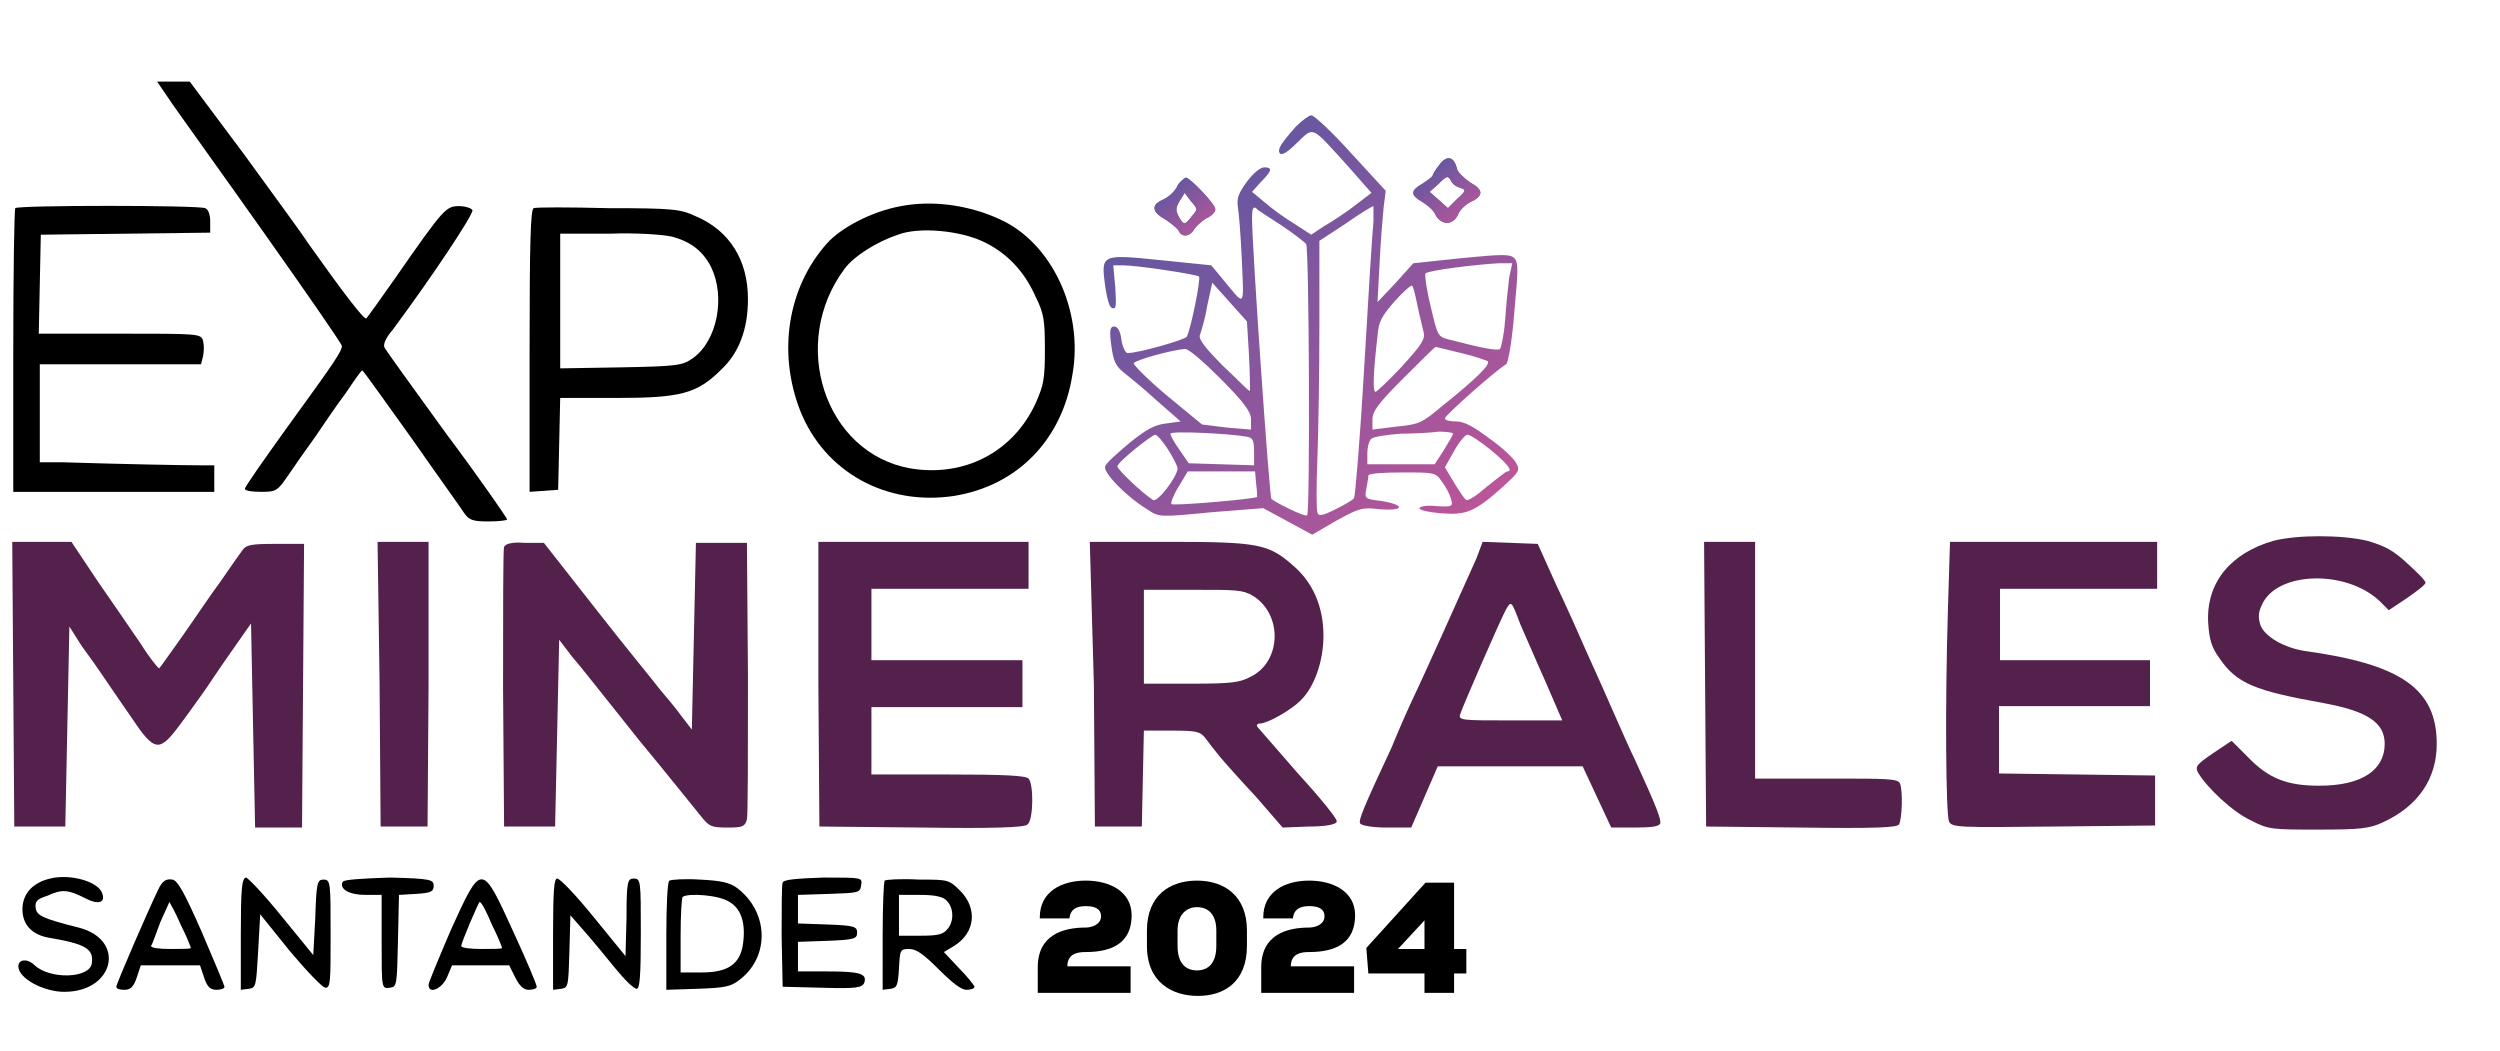 <svg xmlns="http://www.w3.org/2000/svg" xmlns:xlink="http://www.w3.org/1999/xlink" id="Capa_1" x="0px" y="0px" viewBox="0 0 245 103" style="enable-background:new 0 0 245 103;" xml:space="preserve"><style type="text/css">	.st0{fill:url(#SVGID_1_);}	.st1{fill:#4B54A0;}	.st2{fill:url(#SVGID_00000163036998034680242250000000515961832340679099_);}	.st3{fill:url(#SVGID_00000135671217203084033850000006688403199814712499_);}	.st4{fill:#53214B;}</style><path d="M16.9,10.2c0.9,1.3,5,7,9.1,12.8s7.5,10.7,7.5,10.9c0,0.5-0.5,1.3-5.3,7.9C25.9,45,24,47.7,24,47.9c0,0.2,0.7,0.3,1.6,0.3 c1.5,0,1.6-0.1,2.7-1.7c0.6-0.9,1.8-2.6,2.6-3.7c0.8-1.2,2.1-3.1,3-4.3c0.8-1.2,1.5-2.2,1.6-2.2s2.2,3,4.8,6.6 c2.5,3.6,4.9,6.9,5.2,7.4c0.5,0.7,0.9,0.8,2.4,0.8c1,0,1.8-0.1,1.8-0.2c0-0.1-2.6-3.9-5.9-8.3c-3.2-4.4-6-8.3-6.1-8.5 c-0.2-0.3,0.1-1,0.8-1.8c4-5.4,7.9-11.3,7.8-11.7c-0.1-0.2-0.7-0.4-1.3-0.4c-1.3,0-1.5,0.2-6.3,7.1c-1.4,2-2.7,3.8-2.8,3.9 c-0.2,0.2-2.4-2.7-5.8-7.5c-0.5-0.8-3.3-4.6-6.2-8.6L18.6,8H17h-1.6L16.9,10.2z"></path><linearGradient id="SVGID_1_" gradientUnits="userSpaceOnUse" x1="142.426" y1="790.293" x2="109.51" y2="751.579" gradientTransform="matrix(1 0 0 1 0 -738)">	<stop offset="0" style="stop-color:#BB5599"></stop>	<stop offset="1" style="stop-color:#5358A2"></stop></linearGradient><path class="st0" d="M127,12.4c-1.5,1.7-1.8,2.2-1.6,2.6c0.2,0.3,0.8-0.1,1.7-1c1.7-1.6,1.3-1.8,5.1,2.4l2.2,2.5l-1.7,1.3 c-0.9,0.7-2.3,1.6-3,2l-1.2,0.8l-1.7-1.1c-1-0.6-2.2-1.5-2.9-2.1l-1.2-1l0.9-1c1.1-1.1,1.1-1.4,0.3-1.4c-0.4,0-1.1,0.6-1.7,1.4 c-0.8,1.1-1,1.6-0.9,2.4c0.1,0.5,0.3,2.9,0.4,5.3c0.2,4.8,0.4,4.6-2,1.7l-1-1.2l-4.9-0.5c-5.9-0.6-5.9-0.6-5.5,2.5 c0.2,1.3,0.4,2.1,0.7,2.2c0.4,0.1,0.4-0.2,0.3-2l-0.2-2.2h0.9c1.5,0,7.3,0.9,7.5,1.1s-0.8,5.2-1.2,5.9c-0.2,0.3-4.7,1.6-5.8,1.6 c-0.2,0-0.5-0.6-0.6-1.3c-0.1-0.9-0.4-1.3-0.7-1.3c-0.4,0-0.5,0.3-0.3,1.8s0.4,2,1.1,2.6c0.5,0.4,2,1.6,3.3,2.8l2.4,2.1l-1.4,0.2 c-1.1,0.1-2,0.6-3.6,1.9c-1.2,1-2.3,2-2.4,2.3c-0.2,0.6,2,2.9,4.1,4.2c1.2,0.8,1.2,0.8,6.3,0.3l5.1-0.4l2.4,1.3l2.4,1.3L131,51 c2.2-1.2,2.5-1.3,4.2-1.1c2.4,0.2,2.6-0.4,0.2-0.8c-1.6-0.2-1.7-0.2-1.5-1.2c0.1-0.5,0.2-1.1,0.2-1.3s1.5-0.3,3.3-0.3 c3.2,0,3.3,0,3.9,0.9c0.4,0.5,0.8,1.3,0.9,1.7c0.2,0.7,0.2,0.8-1.4,0.7c-0.9-0.1-1.6,0-1.7,0.2c0,0.2,0.9,0.4,2.1,0.5 c2.5,0.2,3.3-0.1,6.2-2.7c1.4-1.3,1.6-1.5,1.2-2.2c-0.2-0.4-1.3-1.5-2.6-2.4c-1.6-1.2-2.5-1.7-3.3-1.7c-0.6,0-1.1-0.1-1.1-0.3 c0-0.3,5.1-4.8,6-5.3c0.2-0.1,0.6-2.4,0.8-5.1c0.4-4.2,0.4-4.9,0-5.3c-0.4-0.4-1.1-0.4-5.2,0l-4.7,0.5l-1.7,1.9l-1.8,1.9l0.2-3.8 c0.1-2.1,0.3-4.5,0.4-5.5l0.2-1.6l-3.4-3.7c-1.8-2-3.6-3.7-3.9-3.7C128.3,11.3,127.6,11.8,127,12.4z M125.6,22.1 c1.2,0.8,2.2,1.6,2.4,1.8c0.3,0.4,0.4,26.4,0.1,26.6c-0.2,0.2-3-1.2-3.5-1.6c-0.2-0.2-1.9-24.7-1.9-27.5c0-0.9,0.1-1.2,0.4-1 C123.2,20.6,124.4,21.3,125.6,22.1z M134.6,21.7c-0.1,0.9-0.5,7.2-0.9,14.2s-0.9,12.8-1,12.9c-0.1,0.2-1,0.7-1.8,1.1 c-1.4,0.7-1.7,0.7-1.8,0.3c-0.1-0.3-0.1-2.6,0-5.1c0.1-2.6,0.2-8.5,0.2-13.1v-8.4l2.6-1.7c1.4-1,2.6-1.7,2.7-1.7 C134.6,20.2,134.6,20.9,134.6,21.7z M147.9,27.2c-0.1,0.8-0.3,2.7-0.4,4.2c-0.1,1.4-0.4,2.7-0.5,2.8c-0.3,0.2-1.8-0.1-4.9-0.9 c-1.2-0.3-1.2-0.3-1.9-3.3c-0.4-1.6-0.6-3.1-0.5-3.2c0.2-0.3,5.1-0.9,7.2-1h1.3L147.9,27.2z M122.4,34.8c0.1,1.8,0.1,3.4,0.1,3.5 c-0.1,0.1-1.2-1.1-2.6-2.4c-1.8-1.8-2.5-2.7-2.3-3.1c0.1-0.3,0.5-1.5,0.7-2.8l0.5-2.3l1.7,1.9l1.7,1.9L122.4,34.8z M138.9,29.9 c0.2,1,0.5,2.1,0.6,2.6c0.2,0.7-0.1,1.2-2.1,3.4c-1.3,1.4-2.5,2.5-2.6,2.5c-0.3,0-0.2-2.1,0.2-5.5c0.1-1.4,0.4-1.9,1.7-3.4 c0.8-0.9,1.6-1.6,1.7-1.5C138.5,28.1,138.7,28.9,138.9,29.9z M119.6,37.1c2.4,2.4,3,3.3,3,4v1l-2.4-0.2l-2.4-0.3l-3.4-2.8 c-1.8-1.5-3.3-3-3.3-3.2c0.1-0.3,3.7-1.3,5-1.4C116.4,34.1,117.9,35.4,119.6,37.1z M143.2,34.6c1.3,0.3,2.4,0.7,2.6,0.8 c0.3,0.3-1.1,1.7-4.6,4.5c-1.8,1.5-2.1,1.7-4.3,1.9l-2.4,0.3v-1c0-0.8,0.6-1.6,3-4c1.7-1.7,3.1-3.1,3.2-3.1S141.9,34.3,143.2,34.6z  M122.2,42.8c0.6,0.1,0.7,0.4,0.7,1.5v1.3l-3.2-0.1l-3.2-0.1l-0.9-1.3c-0.5-0.7-0.9-1.4-0.9-1.6C114.7,42.2,120.7,42.5,122.2,42.8z  M142.4,42.5c0,0.1-0.4,0.8-0.9,1.6l-0.9,1.4h-3.3H134v-1.1c0-0.6,0.2-1.3,0.4-1.4c0.2-0.2,1.5-0.4,2.9-0.5c1.3,0,3-0.1,3.7-0.2 C141.8,42.3,142.4,42.4,142.4,42.5z M114.5,44.1c0.5,0.8,0.9,1.6,0.9,1.8c0,0.8-2,3.4-2.4,3.1c-1.1-0.7-3.5-3-3.5-3.3 c0.1-0.5,3.3-3,3.7-3.1C113.4,42.6,114,43.3,114.5,44.1z M146.1,44.1c1.7,1.4,2.2,2.1,1.6,2.1c-0.1,0-1,0.7-2,1.5 c-0.9,0.8-1.8,1.4-2,1.3c-0.2-0.1-0.7-0.9-1.2-1.7l-0.9-1.5l0.9-1.6c0.5-0.9,1.1-1.6,1.3-1.6C144.1,42.6,145.1,43.3,146.1,44.1z  M123.1,47.4c0.1,0.7,0.1,1.3,0.1,1.3c-0.2,0.2-8.2,0.9-8.4,0.7c-0.1-0.1,0.2-0.9,0.7-1.7l0.9-1.5h3.3h3.3L123.1,47.4z"></path><path class="st1" d="M141.1,16.1c-0.4,0.5-0.7,1-0.7,1.1s-0.5,0.5-1,0.8c-1.2,0.7-1.2,1.1,0,1.8c0.5,0.3,1.2,0.9,1.3,1.3 c0.6,1,1.7,1,2.2-0.1c0.2-0.5,0.8-1,1.2-1.2c1.3-0.6,1.3-1.2,0-1.9c-0.6-0.4-1.2-1-1.3-1.3C142.5,15.3,141.8,15.2,141.1,16.1z  M143.1,18.4c0.6,0.2,0.6,0.3-0.3,1.1l-0.9,0.9l-0.9-0.8l-0.9-0.8L141,18c0.8-0.8,0.9-0.8,1.2-0.3C142.3,18,142.7,18.3,143.1,18.4z"></path><linearGradient id="SVGID_00000087408989650239754640000016124403194257190786_" gradientUnits="userSpaceOnUse" x1="144.129" y1="759.794" x2="139.088" y2="753.515" gradientTransform="matrix(1 0 0 1 0 -738)">	<stop offset="0" style="stop-color:#BB5599"></stop>	<stop offset="1" style="stop-color:#5358A2"></stop></linearGradient><path style="fill:url(#SVGID_00000087408989650239754640000016124403194257190786_);" d="M141.1,16.1c-0.4,0.5-0.7,1-0.7,1.1 s-0.5,0.5-1,0.8c-1.2,0.7-1.2,1.1,0,1.8c0.5,0.3,1.2,0.9,1.3,1.3c0.6,1,1.7,1,2.2-0.1c0.2-0.5,0.8-1,1.2-1.2c1.3-0.6,1.3-1.2,0-1.9 c-0.6-0.4-1.2-1-1.3-1.3C142.5,15.3,141.8,15.2,141.1,16.1z M143.1,18.4c0.6,0.2,0.6,0.3-0.3,1.1l-0.9,0.9l-0.9-0.8l-0.9-0.8L141,18 c0.8-0.8,0.9-0.8,1.2-0.3C142.3,18,142.7,18.3,143.1,18.4z"></path><path class="st1" d="M115.3,18.4c-0.3,0.5-0.9,1-1.4,1.2c-1.1,0.5-1,1.2,0.3,1.9c0.6,0.4,1.2,0.9,1.3,1.1c0.3,0.7,1.1,0.6,1.5-0.1 c0.2-0.3,0.7-0.8,1.2-1.1c0.5-0.2,0.9-0.6,0.9-0.9c0-0.5-2.5-3.1-2.9-3.1C115.9,17.6,115.5,17.9,115.3,18.4z M116.8,21.2 c-0.7,0.9-0.8,0.9-1.3,0c-0.3-0.6-0.3-0.8,0.1-1.5l0.5-0.8l0.6,0.8C117.4,20.5,117.4,20.5,116.8,21.2z"></path><linearGradient id="SVGID_00000102537503052930275180000002241080906756548779_" gradientUnits="userSpaceOnUse" x1="118.209" y1="761.056" x2="113.761" y2="755.512" gradientTransform="matrix(1 0 0 1 0 -738)">	<stop offset="0" style="stop-color:#BB5599"></stop>	<stop offset="1" style="stop-color:#5358A2"></stop></linearGradient><path style="fill:url(#SVGID_00000102537503052930275180000002241080906756548779_);" d="M115.3,18.4c-0.3,0.5-0.9,1-1.4,1.2 c-1.1,0.5-1,1.2,0.3,1.9c0.6,0.4,1.2,0.9,1.3,1.1c0.3,0.7,1.1,0.6,1.5-0.1c0.2-0.3,0.7-0.8,1.2-1.1c0.5-0.2,0.9-0.6,0.9-0.9 c0-0.5-2.5-3.1-2.9-3.1C115.9,17.6,115.5,17.9,115.3,18.4z M116.8,21.2c-0.7,0.9-0.8,0.9-1.3,0c-0.3-0.6-0.3-0.8,0.1-1.5l0.5-0.8 l0.6,0.8C117.4,20.5,117.4,20.5,116.8,21.2z"></path><path d="M88.3,20.2c-2.8,0.5-5.9,2.1-7.3,3.7c-3.8,4.3-4.8,10.6-2.6,16.3c2.4,6.1,8.5,9.4,15.1,8.4c6.2-1,10.6-5.5,11.6-11.9 c1.1-6.2-2-12.9-7.1-15.2C95,20.1,91.4,19.6,88.3,20.2z M96.4,23.7c2.3,1.1,4,2.9,5.1,5.4c0.8,1.6,0.9,2.3,0.9,5.1 c0,2.9-0.1,3.5-0.9,5.3c-2.2,4.8-7,7.3-12.3,6.4c-8.4-1.5-11.9-12.3-6.4-19.6c0.9-1.2,3.1-2.6,5.2-3.3 C90.1,22.2,94.1,22.6,96.4,23.7z"></path><path d="M1.5,20.4c-0.1,0.1-0.2,6.4-0.2,14v13.8h9.9H21v-1.3v-1.3h-1.5c-1.4,0-7.1-0.1-13.5-0.3H3.9v-4.8v-4.8h7.9h7.9l0.2-0.8 c0.1-0.5,0.1-1.1,0-1.5c-0.2-0.7-0.4-0.7-8.1-0.7h-8l0.1-4.9L4,23l8.3-0.1l8.3-0.1v-1.1c0-0.7-0.2-1.2-0.5-1.3 C19.4,20.1,1.7,20.1,1.5,20.4z"></path><path d="M52.3,20.4c-0.3,0.1-0.4,3.3-0.4,14v13.8l1.4-0.1l1.4-0.1l0.1-4.5l0.1-4.5h5.4c6.4,0,8-0.4,10.4-2.8 c1.7-1.6,2.6-3.9,2.6-6.9c0-3.8-1.8-6.7-5.1-8.1c-1.5-0.7-2.2-0.8-8.6-0.8C55.8,20.3,52.5,20.3,52.3,20.4z M65.9,23.2 c1.8,0.5,3,1.4,3.8,3c1.4,2.9,0.6,7.2-1.8,8.9c-1,0.7-1.4,0.8-7,0.9l-6,0.1v-6.6v-6.6h4.9C62.4,22.8,65.1,23,65.9,23.2z"></path><path class="st4" d="M222.8,53c-4.2,1.2-6.6,4.1-6.4,8c0.1,1.6,0.3,2.4,1.1,3.5c1.7,2.5,3.5,3.2,10.2,4.4c4.3,0.8,6,1.9,6,4 c0,2.6-2.3,4.1-6.4,4.1c-3.2,0-5-0.7-7.1-2.9l-1.5-1.5l-1.8,1.2c-1.6,1.1-1.8,1.3-1.5,1.9c0.8,1.4,3.4,3.9,5.2,4.7 c1.7,0.9,2.1,0.9,6.6,0.9c4.1,0,5-0.1,6.3-0.7c3.5-1.6,5.3-4.3,5.3-7.7c0-5.4-3.5-7.8-12.9-9.1c-2-0.3-4-1.4-4.4-2.6 c-0.2-0.7-0.2-1.2,0.2-2c1.5-3.2,8.2-3.4,11.5-0.3l0.9,0.9l1.8-1.2c1-0.7,1.8-1.3,1.8-1.5s-0.8-1-1.8-1.9c-1.4-1.3-2.2-1.7-3.9-2.2 C229.5,52.4,225.1,52.4,222.8,53z"></path><path class="st4" d="M1.3,67.1L1.4,81h2.5h2.5l0.2-9.8l0.2-9.8L8,63.3c1.7,2.3,2.3,3.3,4.8,6.9c2.4,3.6,2.8,3.6,5,0.6 c0.9-1.2,1.8-2.5,2.1-2.9c0.3-0.4,1.4-2.1,2.6-3.8l2.1-3l0.2,10l0.2,10h2.3h2.3l0.1-13.9l0.1-13.9H27c-2.5,0-2.9,0.1-3.3,0.7 c-0.3,0.4-1.2,1.7-2.1,3c-0.9,1.2-2.5,3.6-3.7,5.3s-2.2,3.1-2.3,3.2c-0.1,0-1-1.1-1.8-2.4C12.9,61.8,11,59,9.6,57L7,53.1H4.1H1.2 L1.3,67.1z"></path><path class="st4" d="M37.2,67.1L37.3,81h2.3h2.3L42,67.1v-14h-2.5H37L37.2,67.1z"></path><path class="st4" d="M49.4,53.6c-0.1,0.2-0.1,6.5-0.1,13.9L49.4,81h2.5h2.5l0.2-9.1l0.2-9.2l1.3,1.7c0.8,0.9,3.7,4.6,6.5,8.1 c2.9,3.5,5.6,6.9,6.1,7.5c0.8,1,1,1.1,2.6,1.1c1.5,0,1.7-0.1,1.9-0.8c0.1-0.4,0.1-6.7,0.1-13.9l-0.1-13.2h-2.5h-2.5L68,62.4 l-0.2,9.1l-1-1.3c-0.5-0.7-1.5-1.9-2.1-2.6c-0.6-0.8-3.5-4.3-6.3-7.9l-5.1-6.5h-1.9C50.2,53.1,49.5,53.3,49.4,53.6z"></path><path class="st4" d="M80.2,67.1L80.3,81l10,0.1c7.1,0.1,10.1,0,10.4-0.3c0.6-0.5,0.6-4,0.1-4.5c-0.3-0.3-2.5-0.4-7.9-0.4h-7.5v-3.3 v-3.3h7.4h7.4V67v-2.3h-7.4h-7.4v-3.5v-3.5h7.7h7.7v-2.3v-2.3H90.5H80.2V67.1z"></path><path class="st4" d="M107.2,67.1l0.1,13.9h2.3h2.3l0.1-4.7l0.1-4.7h2.7c2.5,0,2.8,0.1,3.3,0.7c0.3,0.4,0.9,1.2,1.4,1.8 c0.5,0.6,2.1,2.4,3.6,4l2.6,3l2.6-0.1c1.6,0,2.7-0.2,2.7-0.5c0.1-0.2-1.6-2.3-3.8-4.7c-2.1-2.4-3.9-4.5-4-4.6 c-0.1-0.2,0.1-0.3,0.3-0.3c0.7,0,3-1.3,3.9-2.2c1.4-1.3,2.3-3.9,2.3-6.4c0-2.8-1-5.2-3-6.9c-2.4-2.1-3.4-2.3-12.2-2.3h-7.7 L107.2,67.1z M122.8,58.4c2.9,1.8,2.8,6.4-0.2,7.9c-1.1,0.6-1.9,0.7-5.9,0.7h-4.6v-4.6v-4.6h4.8C121.2,57.8,121.8,57.8,122.8,58.4z"></path><path class="st4" d="M144.7,54.7c-1.4,3.1-5,11.2-6.3,13.9c-0.7,1.5-1.6,3.6-2,4.6c-2.8,6-3.3,7.2-3.1,7.5c0.1,0.2,1.2,0.4,2.6,0.4 h2.4l1.3-3l1.3-3h7.1h7.1l1.4,3l1.4,3h2.3c1.6,0,2.4-0.1,2.5-0.4c0.1-0.4-0.3-1.5-2.5-6.3c-0.8-1.6-2.7-6.1-4.8-10.7 c-0.6-1.4-1.9-4.3-2.9-6.4l-1.8-4l-2.7-0.1l-2.7-0.1L144.7,54.7z M149,61.2c0.5,1.1,1.6,3.7,2.5,5.7l1.6,3.7H148 c-4.7,0-5.1,0-4.9-0.6c0.2-0.7,4-9.4,4.5-10.3C148.1,58.9,148.1,58.8,149,61.2z"></path><path class="st4" d="M167.1,67.1l0.1,13.9l9.3,0.1c7.3,0.1,9.4,0,9.6-0.3c0.3-0.5,0.4-3.3,0.1-4c-0.2-0.5-1.1-0.5-7.2-0.5h-7V64.7 V53.1h-2.5H167L167.1,67.1z"></path><path class="st4" d="M190.9,59.6c-0.3,9.7-0.2,20.2,0.1,20.9c0.3,0.6,0.9,0.6,10.3,0.5l9.9-0.1v-2.5V76l-7.6-0.1l-7.7-0.1v-3.3v-3.3 h7.4h7.4V67v-2.3h-7.4H196v-3.5v-3.5h7.7h7.7v-2.3v-2.3h-10.1h-10.2L190.9,59.6z"></path><path d="M4.9,86.1c-1.7,0.4-2.7,1.5-2.7,3s0.9,2.5,2.6,2.8C8.4,92.5,9.2,93,9,94.4c-0.2,1.5-4.1,1.6-5.6,0.2 c-0.7-0.7-1.6-0.6-1.6,0.1c0,1.2,2.5,2.5,4.5,2.5c4.9,0,6.1-5.1,1.4-6.3C4.1,90,3.6,89.7,3.5,89c-0.1-0.6,0.1-0.9,1.1-1.2 c1.5-0.7,2.1-0.6,3.7,0.2c1.3,0.7,2.1,0.5,1.7-0.5C9.6,86.4,6.9,85.6,4.9,86.1z"></path><path d="M15.5,87.2c-0.8,1.6-4.1,9.2-4.1,9.5c0,0.2,0.3,0.3,0.8,0.3c0.6,0,0.9-0.3,1.2-1.2l0.4-1.2h2.9h2.9l0.4,1.2 c0.3,0.9,0.6,1.2,1.2,1.2c0.4,0,0.8-0.1,0.8-0.3c0-0.1-1-2.5-2.2-5.3c-1.8-4.1-2.4-5.1-2.9-5.2C16.3,86.1,15.9,86.3,15.5,87.2z  M17.7,90.6c0.6,1.2,1,2.2,1,2.3s-0.9,0.1-2,0.1s-1.9-0.1-1.9-0.3c0.1-0.1,0.5-1.2,0.9-2.3c0.5-1.1,0.9-2,0.9-2S17.2,89.4,17.7,90.6 z"></path><path d="M23.6,91.6V97l0.8-0.1c0.7-0.1,0.7-0.3,0.9-3.7l0.2-3.6l2.9,3.6c1.6,1.9,3.2,3.6,3.5,3.6c0.5,0,0.5-0.7,0.5-5.3 c0-5,0-5.3-0.7-5.3c-0.6,0-0.7,0.3-0.8,3.7l-0.2,3.7l-3.1-3.8c-1.7-2.1-3.3-3.8-3.5-3.8C23.7,86.1,23.6,87.1,23.6,91.6z"></path><path d="M33.6,86.4c-0.4,0.7,0.6,1.3,2.2,1.3h1.6v4.6c0,4.6,0,4.6,0.8,4.5c0.7-0.1,0.7-0.2,0.8-4.6l0.1-4.5l1.7-0.1 c1.4-0.1,1.7-0.2,1.7-0.8c0-0.6-0.3-0.7-4.3-0.8C35.3,86.1,33.8,86.2,33.6,86.4z"></path><path d="M44.2,91.1C43,93.9,42,96.3,42,96.5c0,1,1.3,0.4,1.8-0.7l0.5-1.2h2.8h2.8l0.6,1.2c0.4,0.8,0.8,1.2,1.3,1.2 c0.4,0,0.8-0.1,0.8-0.3c0-0.2-1-2.6-2.3-5.4C47.2,84.5,47.2,84.5,44.2,91.1z M48.2,90.6c0.6,1.2,1,2.2,1,2.3s-0.9,0.1-2,0.1 s-2-0.1-2-0.3c0-0.3,1.7-4.3,1.8-4.3C47.2,88.4,47.7,89.4,48.2,90.6z"></path><path d="M54.2,91.6V97l0.8-0.1c0.7-0.1,0.7-0.3,0.8-3.6l0.1-3.6l1.4,1.6c0.8,0.9,2.1,2.5,3,3.6s1.8,2,2.1,2s0.4-1.3,0.4-5.4 c0-5.2,0-5.4-0.7-5.4c-0.6,0-0.7,0.3-0.7,3.8l-0.1,3.8l-3.1-3.8c-1.7-2.1-3.3-3.8-3.6-3.8C54.3,86.1,54.2,87.3,54.2,91.6z"></path><path d="M65.6,86.3c-0.2,0.1-0.3,2.6-0.3,5.5V97l3.1-0.1c2.7-0.1,3.2-0.2,4.1-0.9c3-2.3,2.8-6.7-0.3-9c-0.7-0.5-1.5-0.7-3.6-0.8 C67.1,86.1,65.8,86.2,65.6,86.3z M71.5,88.4c1.2,0.7,1.6,2.2,1.3,4.2c-0.3,1.9-1.5,2.7-4,2.7h-2.1v-3.6c0-2,0.1-3.7,0.2-3.8 C67.4,87.5,70.5,87.7,71.5,88.4z"></path><path d="M76.7,86.5c-0.1,0.2-0.1,2.6-0.1,5.3l0.1,4.9l3.9,0.1c3.3,0.1,3.9,0,4.1-0.5c0.3-0.9-0.5-1.1-3.6-1.1h-2.9v-1.5v-1.4 l2.9-0.1c2.6-0.1,2.9-0.2,2.9-0.8s-0.3-0.7-2.9-0.8l-2.9-0.1v-1.4v-1.4l3.1-0.1c2.9-0.1,3-0.1,3.1-0.9c0.1-0.7,0.1-0.7-3.7-0.7 C77.9,86.1,76.8,86.2,76.7,86.5z"></path><path d="M86.7,86.3c-0.1,0.1-0.2,2.6-0.2,5.4V97l0.8-0.1c0.6-0.1,0.7-0.3,0.8-2c0.1-1.8,0.1-1.9,1-1.9c0.7,0,1.4,0.5,2.9,2 c1.3,1.3,2.2,2,2.7,2c0.4,0,0.8-0.1,0.8-0.3c0-0.1-0.7-1-1.5-1.8l-1.5-1.6l1-0.6c2.1-1.3,2.3-3.7,0.6-5.4c-1.1-1.1-1.2-1.1-4-1.1 C88.2,86.1,86.8,86.2,86.7,86.3z M92.8,88.3c0.7,0.7,0.7,2.1,0,2.8c-0.4,0.5-1,0.6-2.6,0.6h-2.1v-2v-2h2.1 C91.7,87.7,92.5,87.9,92.8,88.3z"></path><path d="M101.9,89.9c0-2.5,2.1-3.6,4.5-3.6s4.5,1.1,4.5,3.4c0,2.7-1.9,3.6-4.5,3.6c-0.7,0-1.8,0.1-1.8,1.4h6.2v2.6h-9.1v-2.5 c0-3.2,2.5-3.9,4.7-3.9c0.6,0,1.5-0.3,1.5-1.1c0-0.8-0.7-1-1.5-1c-0.9,0-1.5,0.3-1.6,1.2H101.9z"></path><path d="M112.4,91.2c0-3.5,2.3-4.9,4.9-4.9c2.7,0,4.9,1.5,4.9,4.9v1.5c0,3.5-2.2,4.9-4.8,4.9c-2.5,0-5-1.3-5-4.9V91.2z M115.4,92.7 c0,1.7,0.8,2.4,1.9,2.4c1.1,0,1.9-0.7,1.9-2.4v-1.5c0-1.6-0.8-2.3-1.9-2.3c-1,0-1.9,0.7-1.9,2.3V92.7z"></path><path d="M123.8,89.9c0-2.5,2.1-3.6,4.5-3.6s4.5,1.1,4.5,3.4c0,2.7-1.9,3.6-4.5,3.6c-0.7,0-1.8,0.1-1.8,1.4h6.2v2.6h-9.1v-2.5 c0-3.2,2.5-3.9,4.7-3.9c0.6,0,1.5-0.3,1.5-1.1c0-0.8-0.7-1-1.5-1c-0.9,0-1.5,0.3-1.6,1.2H123.8z"></path><path d="M142.5,86.5V93h1.2v2.4h-1.2v1.9h-2.9v-1.9h-5.5l-0.2-2.5l5.8-6.4H142.5z M139.6,93v-2.8l-2.6,2.8H139.6z"></path></svg>